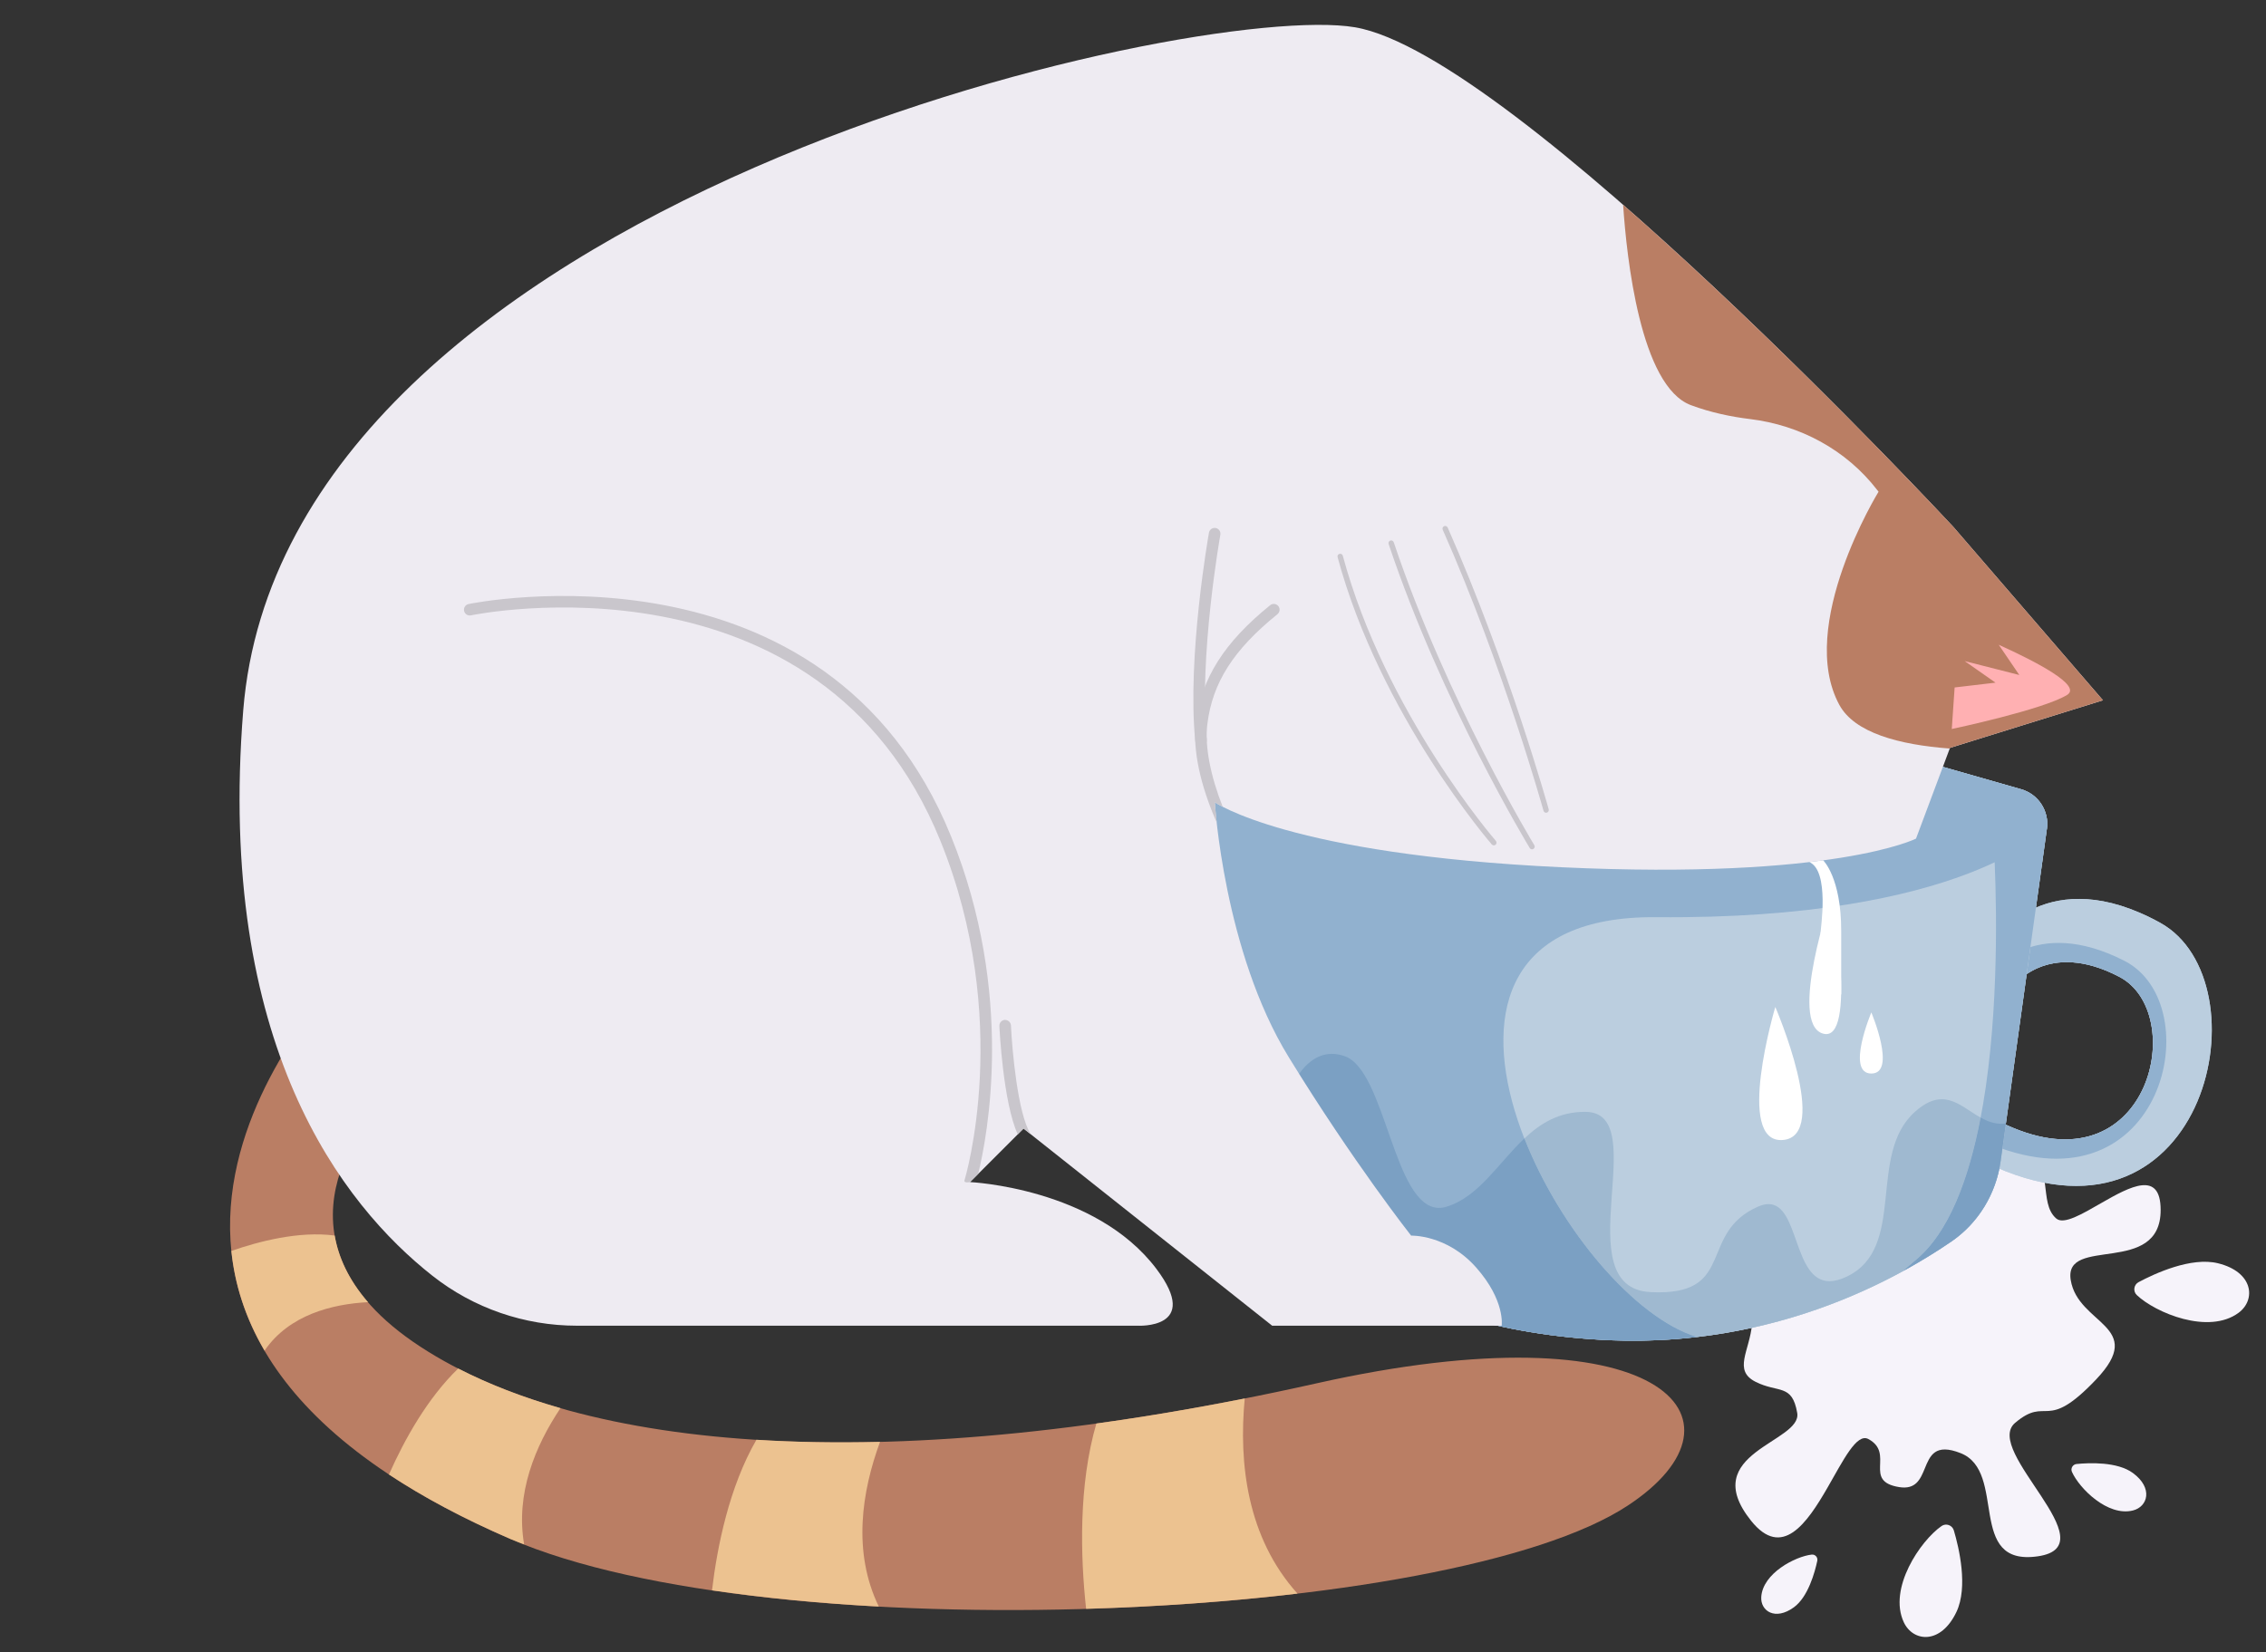 <?xml version="1.0" encoding="UTF-8"?><svg xmlns="http://www.w3.org/2000/svg" xmlns:xlink="http://www.w3.org/1999/xlink" height="630.7" preserveAspectRatio="xMidYMid meet" version="1.0" viewBox="-87.8 -9.5 864.8 630.7" width="864.8" zoomAndPan="magnify"><rect x="-87.8" y="-9.5" width="864.8" height="630.7" fill="#333333" stroke="none"/><defs><clipPath id="a"><path d="M 726 472 L 770.57 472 L 770.57 496 L 726 496 Z M 726 472"/></clipPath><clipPath id="b"><path d="M 637 572 L 662 572 L 662 615.379 L 637 615.379 Z M 637 572"/></clipPath></defs><g><g><path d="M 645.543 423.297 C 645.543 423.297 637.191 429.906 629.531 422.277 C 621.871 414.648 624.008 391.742 605.266 389.395 C 586.523 387.047 582.156 404.625 599.719 422.535 C 617.277 440.441 596.977 438.961 592.602 443.465 C 588.227 447.965 593.973 458.215 590.184 462.477 C 586.395 466.734 576.848 462.082 564.578 469.508 C 552.312 476.934 581.82 485.504 580.871 495.875 C 579.93 506.242 573.508 513.602 582.227 517.988 C 590.949 522.371 596.129 518.566 598.09 529.844 C 600.051 541.117 559.668 545.023 580.5 571.027 C 592.273 585.73 601.754 572.074 609.625 558.418 C 615.68 547.918 620.781 537.418 625.242 539.816 C 635.504 545.328 622.965 555.914 637.004 558.164 C 643.387 559.188 645.105 555.125 646.773 551.062 C 648.77 546.195 650.691 541.324 660.484 545.215 C 678.441 552.355 662.453 588.566 689.93 584.582 C 717.41 580.602 668.719 544.219 681.258 533.633 C 693.797 523.051 692.648 537.633 712.16 517.078 C 731.672 496.523 705.262 496.262 702.477 479.133 C 699.691 462.004 736.84 477.855 736.793 452.344 C 736.766 437.164 725.176 443.402 714.297 449.641 C 706.887 453.891 699.805 458.137 696.93 455.621 C 689.828 449.406 696.727 435.355 684.48 429.73 C 672.238 424.102 646.785 422.531 646.785 422.531 L 645.543 423.297" fill="#f6f3fa"/></g><g><path d="M 42.922 362.852 C 42.922 362.852 -87.789 493.781 106.988 577.965 C 207.121 621.242 465.98 609.617 533.398 565.238 C 584.312 531.719 545.277 489.289 414.598 518.566 C 251.289 555.152 134.273 544.844 72.621 504.562 C 8.98 462.984 55.91 414.266 55.91 414.266 L 43.773 345.883 L 42.922 362.852" fill="#ba7e64"/></g><g><path d="M 106.988 577.965 C 108.656 578.688 110.48 579.352 112.234 580.043 C 108.883 560.668 116.473 542.402 126.105 528.02 C 111.625 523.879 98.598 518.816 87.066 512.891 C 75.363 524.215 66.566 539.977 60.641 553.348 C 73.512 561.863 88.832 570.117 106.988 577.965" fill="#ecc290"/></g><g><path d="M 183.938 597.566 C 203.879 600.504 225.348 602.559 247.59 603.762 C 237.434 582.887 241.141 559.68 248.059 540.891 C 231.473 541.309 215.746 541.023 200.891 540.094 C 190.5 558.039 185.883 581.008 183.938 597.566" fill="#ecc290"/></g><g><path d="M 680.434 421.02 C 627.891 399.145 680.434 367.172 680.434 367.172 C 680.434 367.172 693.324 348.84 721.055 363.387 C 747.254 377.129 732.977 442.895 680.434 421.02 M 736.574 342.727 C 693.793 319.172 673.902 348.859 673.902 348.859 C 673.902 348.859 592.84 400.629 673.902 436.051 C 754.965 471.473 776.992 364.98 736.574 342.727" fill="#bbcedf"/></g><g><path d="M 680.434 421.02 C 627.891 399.145 680.434 367.172 680.434 367.172 C 680.434 367.172 693.324 348.84 721.055 363.387 C 747.254 377.129 732.977 442.895 680.434 421.02 M 736.574 342.727 C 693.793 319.172 673.902 348.859 673.902 348.859 C 673.902 348.859 592.84 400.629 673.902 436.051 C 754.965 471.473 776.992 364.98 736.574 342.727" fill="#bbcedf"/></g><g><path d="M 680.434 421.02 C 627.891 399.145 680.434 367.172 680.434 367.172 C 680.434 367.172 693.324 348.84 721.055 363.387 C 747.254 377.129 732.977 442.895 680.434 421.02 M 722.965 357.27 C 688.297 339.559 672.184 361.879 672.184 361.879 C 672.184 361.879 606.496 400.805 672.184 427.434 C 737.871 454.066 755.719 374 722.965 357.27" fill="#91b1cf"/></g><g><path d="M 363.961 278.695 L 395.977 451.719 C 395.977 451.719 438.211 498.723 527.445 502.125 C 588.383 504.453 634.07 480.098 656.922 464.414 C 667.258 457.324 674.004 446.113 675.73 433.699 L 693.379 306.859 C 694.32 300.082 690.129 293.645 683.551 291.766 L 637.801 278.695 L 363.961 278.695" fill="#bbcedf"/></g><g><path d="M 363.961 278.695 L 395.977 451.719 C 395.977 451.719 438.211 498.723 527.445 502.125 C 588.383 504.453 634.07 480.098 656.922 464.414 C 667.258 457.324 674.004 446.113 675.73 433.699 L 693.379 306.859 C 694.32 300.082 690.129 293.645 683.551 291.766 L 637.801 278.695 L 363.961 278.695" fill="#bbcedf"/></g><g><path d="M 683.551 291.766 L 637.801 278.695 L 363.961 278.695 L 395.977 451.719 C 395.977 451.719 438.211 498.723 527.445 502.125 C 538.766 502.559 549.555 502.062 559.777 500.879 C 507.582 484.945 431.707 339.602 544.328 340.609 C 661.77 341.656 693.379 306.859 693.379 306.859 C 694.32 300.082 690.129 293.645 683.551 291.766" fill="#91b1cf"/></g><g><path d="M 693.379 306.859 C 693.625 305.082 693.5 303.336 693.09 301.68 L 682.852 301.68 L 672.781 307.578 C 672.781 307.578 683.004 438.934 643.289 471.562 C 641.531 473.008 640.035 474.324 638.656 475.59 C 645.766 471.695 651.922 467.848 656.922 464.414 C 667.258 457.324 674.004 446.113 675.73 433.699 L 693.379 306.859" fill="#91b1cf"/></g><g><path d="M 611.316 331.957 C 611.316 331.957 594.531 381.109 607.898 385.043 C 621.27 388.977 611.316 331.957 611.316 331.957" fill="#fff"/></g><g><path d="M 589.73 374.891 C 589.73 374.891 574.164 427.117 592.598 425.668 C 611.031 424.223 589.73 374.891 589.73 374.891" fill="#fff"/></g><g><path d="M 626.379 376.973 C 626.379 376.973 616.547 400.293 626.379 400.293 C 636.207 400.293 626.379 376.973 626.379 376.973" fill="#fff"/></g><g><path d="M 607.984 318.895 C 607.984 318.895 614.902 325.418 614.879 345.852 C 614.855 366.285 614.879 370.23 614.879 370.23 C 614.879 370.23 606.996 348.18 606.996 346.605 C 606.996 345.035 610.52 322.93 602.73 319.586 L 607.984 318.895" fill="#fff"/></g><g><path d="M 535.566 502.281 C 533.949 502.281 532.32 502.262 530.684 502.227 C 532.32 502.262 533.949 502.281 535.566 502.281 C 551.824 502.281 566.914 500.41 580.695 497.391 C 566.914 500.41 551.824 502.281 535.566 502.281" fill="#d9e2ec"/></g><g><path d="M 580.695 497.391 C 609.191 491.145 632.059 479.977 647.93 470.246 C 632.059 479.977 609.191 491.145 580.695 497.391" fill="#d1d8e7"/></g><g><path d="M 676.062 431.293 L 676.383 429.016 L 676.062 431.293" fill="#9fb9d0"/></g><g><path d="M 677.66 419.812 L 677.723 419.371 L 677.66 419.812" fill="#d9e2ec"/></g><g><path d="M 676.383 429.016 L 677.66 419.812 L 676.383 429.016" fill="#7ba0c3"/></g><g><path d="M 535.566 502.281 C 533.949 502.281 532.32 502.262 530.684 502.227 C 530.031 502.211 529.379 502.191 528.727 502.172 C 528.301 502.156 527.875 502.145 527.445 502.125 C 530.168 502.23 532.859 502.281 535.52 502.281 C 543.922 502.281 552.012 501.777 559.777 500.879 C 536.109 493.652 507.578 459.816 493.957 425.09 C 500.09 419.316 507.172 414.926 516.957 414.926 C 517.121 414.926 517.293 414.926 517.457 414.926 C 543.41 415.32 509.199 482.168 542.23 483.742 C 543.273 483.789 544.266 483.816 545.215 483.816 C 574.328 483.816 560.656 461.004 583.125 451.105 C 584.633 450.441 585.965 450.137 587.152 450.137 C 593.016 450.137 595.359 457.492 597.973 464.848 C 600.59 472.203 603.477 479.562 610.426 479.559 C 612.285 479.559 614.434 479.035 616.941 477.844 C 640.145 466.832 624.598 431.441 642.988 414.926 C 646.922 411.395 650.246 410.109 653.25 410.109 C 657.301 410.109 660.766 412.449 664.336 414.793 C 665.57 415.602 666.82 416.414 668.109 417.125 C 663.664 440.379 656.059 461.074 643.289 471.562 C 641.531 473.008 640.035 474.324 638.656 475.59 C 645.766 471.695 651.922 467.848 656.922 464.414 C 665.195 458.734 671.172 450.418 674.109 440.953 C 671.172 450.418 665.195 458.734 656.922 464.414 C 654.234 466.258 651.234 468.223 647.93 470.246 C 632.059 479.977 609.191 491.145 580.695 497.391 C 566.914 500.41 551.824 502.281 535.566 502.281 M 675.055 437.414 C 675.328 436.191 675.555 434.949 675.73 433.699 L 677.723 419.371 L 677.66 419.812 L 676.383 429.016 L 676.062 431.293 L 675.73 433.699 C 675.555 434.949 675.328 436.191 675.055 437.414" fill="#9fb9d0"/></g><g><path d="M 527.312 502.121 C 527.297 502.121 527.277 502.121 527.258 502.117 C 527.277 502.121 527.297 502.121 527.312 502.121" fill="#d9e2ec"/></g><g><path d="M 527.312 502.121 C 527.297 502.121 527.277 502.121 527.258 502.117 C 527.277 502.121 527.293 502.121 527.312 502.121" fill="#9fb9d0"/></g><g><path d="M 527.184 502.117 C 527.156 502.113 527.125 502.113 527.098 502.113 C 527.125 502.113 527.156 502.113 527.184 502.117" fill="#d9e2ec"/></g><g><path d="M 527.184 502.117 C 527.156 502.113 527.125 502.113 527.098 502.113 C 527.121 502.113 527.156 502.113 527.184 502.117" fill="#9fb9d0"/></g><g><path d="M 527.055 502.109 C 527.016 502.109 526.98 502.109 526.945 502.105 C 526.984 502.109 527.016 502.109 527.055 502.109" fill="#d9e2ec"/></g><g><path d="M 527.055 502.109 C 527.016 502.109 526.984 502.109 526.945 502.105 C 526.984 502.109 527.016 502.109 527.055 502.109" fill="#9fb9d0"/></g><g><path d="M 526.922 502.105 C 526.883 502.105 526.848 502.102 526.809 502.102 C 526.848 502.102 526.887 502.105 526.922 502.105" fill="#d9e2ec"/></g><g><path d="M 526.922 502.105 C 526.887 502.105 526.848 502.102 526.809 502.102 L 526.805 502.102 C 526.844 502.102 526.887 502.105 526.922 502.105" fill="#9fb9d0"/></g><g><path d="M 526.793 502.102 C 526.754 502.098 526.715 502.098 526.676 502.098 C 526.715 502.098 526.754 502.098 526.793 502.102" fill="#d9e2ec"/></g><g><path d="M 526.793 502.102 C 526.754 502.098 526.715 502.098 526.676 502.098 C 526.715 502.098 526.754 502.098 526.793 502.102" fill="#9fb9d0"/></g><g><path d="M 526.66 502.094 C 526.621 502.094 526.582 502.094 526.539 502.09 C 526.582 502.094 526.617 502.094 526.66 502.094" fill="#d9e2ec"/></g><g><path d="M 526.66 502.094 C 526.617 502.094 526.582 502.094 526.539 502.09 C 526.582 502.094 526.617 502.094 526.66 502.094" fill="#9fb9d0"/></g><g><path d="M 526.531 502.09 C 526.492 502.09 526.453 502.086 526.414 502.086 C 526.453 502.086 526.492 502.09 526.531 502.09" fill="#d9e2ec"/></g><g><path d="M 526.531 502.09 C 526.492 502.09 526.453 502.086 526.414 502.086 C 526.453 502.086 526.496 502.09 526.531 502.09" fill="#9fb9d0"/></g><g><path d="M 526.402 502.086 C 526.363 502.082 526.324 502.082 526.285 502.078 C 526.324 502.082 526.363 502.082 526.402 502.086" fill="#d9e2ec"/></g><g><path d="M 526.402 502.086 C 526.363 502.082 526.324 502.082 526.285 502.078 C 526.32 502.082 526.363 502.082 526.402 502.086" fill="#9fb9d0"/></g><g><path d="M 526.27 502.078 C 526.234 502.078 526.195 502.074 526.156 502.074 C 526.195 502.074 526.23 502.078 526.27 502.078" fill="#d9e2ec"/></g><g><path d="M 526.27 502.078 C 526.23 502.078 526.195 502.074 526.156 502.074 C 526.195 502.074 526.234 502.078 526.27 502.078" fill="#9fb9d0"/></g><g><path d="M 526.141 502.074 C 526.102 502.07 526.062 502.07 526.027 502.066 C 526.062 502.07 526.102 502.07 526.141 502.074" fill="#d9e2ec"/></g><g><path d="M 526.141 502.074 C 526.102 502.07 526.062 502.07 526.027 502.066 L 526.023 502.066 C 526.062 502.07 526.102 502.07 526.141 502.074" fill="#9fb9d0"/></g><g><path d="M 526.012 502.066 C 525.973 502.066 525.93 502.062 525.891 502.062 C 525.934 502.062 525.965 502.066 526.012 502.066" fill="#d9e2ec"/></g><g><path d="M 526.012 502.066 C 525.965 502.066 525.934 502.062 525.891 502.062 C 525.887 502.062 525.891 502.062 525.891 502.062 C 525.934 502.062 525.969 502.066 526.012 502.066" fill="#9fb9d0"/></g><g><path d="M 525.883 502.062 C 525.84 502.059 525.797 502.059 525.754 502.055 C 525.801 502.059 525.84 502.059 525.883 502.062" fill="#d9e2ec"/></g><g><path d="M 525.883 502.062 C 525.84 502.059 525.801 502.059 525.754 502.055 C 525.797 502.059 525.84 502.059 525.883 502.062" fill="#9fb9d0"/></g><g><path d="M 525.754 502.055 C 525.711 502.055 525.672 502.055 525.629 502.051 C 525.672 502.055 525.711 502.055 525.754 502.055" fill="#d9e2ec"/></g><g><path d="M 525.754 502.055 C 525.711 502.055 525.672 502.055 525.629 502.051 C 525.672 502.055 525.711 502.055 525.754 502.055" fill="#9fb9d0"/></g><g><path d="M 525.621 502.051 C 525.578 502.051 525.535 502.047 525.496 502.047 C 525.539 502.047 525.578 502.047 525.621 502.051" fill="#d9e2ec"/></g><g><path d="M 525.621 502.051 C 525.578 502.047 525.539 502.047 525.496 502.047 L 525.492 502.047 C 525.535 502.047 525.578 502.051 525.621 502.051" fill="#9fb9d0"/></g><g><path d="M 525.492 502.047 C 520.48 501.816 515.609 501.449 510.898 500.961 C 515.613 501.449 520.477 501.816 525.492 502.047 M 510.898 500.961 C 510.859 500.957 510.824 500.953 510.789 500.949 C 510.824 500.953 510.863 500.957 510.898 500.961" fill="#d9e2ec"/></g><g><path d="M 525.492 502.047 C 525.488 502.047 525.496 502.047 525.492 502.047 C 520.477 501.816 515.613 501.449 510.898 500.961 C 510.863 500.957 510.824 500.953 510.789 500.949 L 510.781 500.949 C 515.535 501.445 520.434 501.812 525.492 502.047" fill="#9fb9d0"/></g><g><path d="M 510.766 500.949 C 510.734 500.945 510.703 500.941 510.672 500.938 C 510.703 500.941 510.734 500.945 510.766 500.949" fill="#d9e2ec"/></g><g><path d="M 510.77 500.949 C 510.766 500.949 510.766 500.949 510.766 500.949 C 510.734 500.945 510.703 500.941 510.672 500.938 L 510.668 500.938 C 510.703 500.941 510.734 500.945 510.77 500.949" fill="#9fb9d0"/></g><g><path d="M 510.633 500.934 C 510.605 500.93 510.582 500.93 510.559 500.926 C 510.582 500.93 510.605 500.93 510.633 500.934" fill="#d9e2ec"/></g><g><path d="M 510.641 500.934 C 510.637 500.934 510.637 500.934 510.633 500.934 C 510.605 500.93 510.582 500.93 510.559 500.926 L 510.551 500.926 C 510.582 500.93 510.609 500.93 510.641 500.934" fill="#9fb9d0"/></g><g><path d="M 510.504 500.922 C 510.484 500.918 510.461 500.914 510.441 500.914 C 510.461 500.914 510.484 500.918 510.504 500.922" fill="#d9e2ec"/></g><g><path d="M 510.512 500.922 L 510.504 500.922 C 510.484 500.918 510.461 500.914 510.441 500.914 C 510.438 500.914 510.438 500.914 510.438 500.914 C 510.461 500.914 510.484 500.918 510.512 500.922" fill="#9fb9d0"/></g><g><path d="M 510.367 500.906 C 510.352 500.902 510.344 500.902 510.328 500.902 C 510.34 500.902 510.355 500.906 510.367 500.906" fill="#d9e2ec"/></g><g><path d="M 510.371 500.906 C 510.371 500.906 510.367 500.906 510.367 500.906 C 510.355 500.906 510.34 500.902 510.328 500.902 C 510.324 500.902 510.324 500.902 510.324 500.902 C 510.344 500.902 510.352 500.902 510.371 500.906" fill="#9fb9d0"/></g><g><path d="M 510.242 500.895 C 510.238 500.891 510.238 500.891 510.234 500.891 C 510.23 500.891 510.215 500.891 510.211 500.891 C 510.207 500.891 510.207 500.891 510.203 500.891 C 510.219 500.891 510.227 500.891 510.242 500.895" fill="#9fb9d0"/></g><g><path d="M 535.52 502.281 C 532.859 502.281 530.168 502.23 527.445 502.125 C 527.402 502.125 527.359 502.121 527.312 502.121 C 527.293 502.121 527.277 502.121 527.258 502.117 C 527.23 502.117 527.211 502.117 527.184 502.117 C 527.156 502.113 527.121 502.113 527.098 502.113 C 527.082 502.113 527.066 502.113 527.055 502.109 C 527.016 502.109 526.984 502.109 526.945 502.105 C 526.938 502.105 526.93 502.105 526.922 502.105 C 526.887 502.105 526.844 502.102 526.805 502.102 C 526.801 502.102 526.797 502.102 526.793 502.102 C 526.754 502.098 526.715 502.098 526.676 502.098 C 526.672 502.098 526.664 502.094 526.66 502.094 C 526.617 502.094 526.582 502.094 526.539 502.09 C 526.535 502.09 526.535 502.09 526.531 502.09 C 526.496 502.09 526.453 502.086 526.414 502.086 C 526.41 502.086 526.406 502.086 526.402 502.086 C 526.363 502.082 526.32 502.082 526.285 502.078 C 526.277 502.078 526.277 502.078 526.27 502.078 C 526.234 502.078 526.195 502.074 526.156 502.074 C 526.152 502.074 526.145 502.074 526.141 502.074 C 526.102 502.07 526.062 502.07 526.023 502.066 C 526.02 502.066 526.016 502.066 526.012 502.066 C 525.969 502.066 525.934 502.062 525.891 502.062 C 525.887 502.062 525.883 502.062 525.883 502.062 C 525.84 502.059 525.797 502.059 525.754 502.055 C 525.711 502.055 525.672 502.055 525.629 502.051 C 525.625 502.051 525.625 502.051 525.621 502.051 C 525.578 502.051 525.535 502.047 525.492 502.047 C 520.434 501.812 515.535 501.445 510.781 500.949 C 510.777 500.949 510.773 500.949 510.77 500.949 C 510.734 500.945 510.703 500.941 510.668 500.938 C 510.656 500.938 510.648 500.938 510.641 500.934 C 510.609 500.93 510.582 500.93 510.551 500.926 C 510.535 500.926 510.527 500.922 510.512 500.922 C 510.484 500.918 510.461 500.914 510.438 500.914 C 510.414 500.91 510.395 500.91 510.371 500.906 C 510.352 500.902 510.344 500.902 510.324 500.902 C 510.297 500.898 510.27 500.895 510.242 500.895 C 510.227 500.891 510.219 500.891 510.203 500.891 C 510.172 500.887 510.141 500.883 510.105 500.879 C 510.102 500.879 510.094 500.879 510.09 500.879 C 510.055 500.871 510.016 500.867 509.977 500.863 C 509.973 500.863 509.973 500.863 509.969 500.863 C 473.344 496.934 445.879 485.688 427.066 474.945 C 432.031 469.191 443.926 466.441 443.926 466.441 L 402.242 412.566 C 402.242 412.566 407.578 392.785 420.504 392.785 C 422.039 392.785 423.688 393.066 425.445 393.691 C 441.109 399.289 444.035 451.586 461.41 451.582 C 462.355 451.582 463.34 451.43 464.371 451.105 C 476.664 447.246 484.078 434.383 493.957 425.09 C 507.578 459.816 536.109 493.652 559.777 500.879 C 552.012 501.777 543.922 502.281 535.52 502.281" fill="#7ba0c3"/></g><g><path d="M 638.656 475.59 C 640.035 474.324 641.531 473.008 643.289 471.562 C 656.059 461.074 663.664 440.379 668.109 417.125 C 670.547 418.477 673.133 419.477 676.062 419.477 C 676.602 419.477 677.156 419.441 677.723 419.371 L 675.73 433.699 C 675.555 434.949 675.328 436.191 675.055 437.414 C 674.785 438.609 674.473 439.789 674.109 440.953 C 671.172 450.418 665.195 458.734 656.922 464.414 C 651.922 467.848 645.766 471.695 638.656 475.59" fill="#7ba0c3"/></g><g><path d="M 346.305 496.555 L 132.348 496.555 C 112.387 496.555 93 489.895 77.309 477.551 C 42.922 450.492 -5.207 389.262 5.023 261.711 C 20.637 67.09 368.359 -9.461 429.34 0.918 C 490.32 11.297 657.695 191.648 657.695 191.648 L 714.785 257.816 L 656.398 275.984 L 643.426 310.629 C 643.426 310.629 612.285 326.422 508.164 321.555 C 404.039 316.691 375.82 296.742 375.82 296.742 C 375.82 296.742 379.227 353.668 404.039 394.055 C 428.855 434.438 450.75 462.172 450.75 462.172 C 450.75 462.172 464.371 461.684 475.562 474.336 C 486.754 486.984 485.297 496.555 485.297 496.555 L 397.715 496.555 L 302.836 421.301 L 282.402 441.734 C 282.402 441.734 330.16 443.906 353.504 474.82 C 370.992 497.984 346.305 496.555 346.305 496.555" fill="#eeebf2"/></g><g><path d="M 39.934 462.145 C 26.367 460.309 10.73 464.43 0.5 468.016 C 1.77 480.434 5.652 493.258 13.164 506.07 C 22.57 492.332 39.113 488.273 52.648 487.574 C 45.156 478.926 41.344 470.293 39.934 462.145" fill="#ecc290"/></g><g><path d="M 387.246 524.328 C 367.645 528.211 348.766 531.387 330.621 533.891 C 323.797 557.32 324.508 584.562 326.707 604.629 C 354.422 603.809 381.789 601.844 407.379 598.816 C 388.125 577.457 384.895 549.016 387.246 524.328" fill="#ecc290"/></g><g><path d="M 372.969 266.941 C 374.918 251.09 382.926 238.531 399.727 224.957 C 400.676 224.188 400.824 222.801 400.059 221.852 C 399.281 220.898 397.898 220.762 396.953 221.52 C 379.41 235.691 370.66 249.535 368.586 266.398 C 367.316 276.73 370.363 290.477 376.539 304.438 C 376.008 299.652 375.82 296.742 375.82 296.742 C 375.82 296.742 376.746 297.391 378.832 298.469 C 374.188 286.711 371.93 275.379 372.969 266.941" fill="#c9c6cc"/></g><g><path d="M 370.547 275.293 C 369.422 275.293 368.461 274.441 368.352 273.301 C 365.18 241.191 373.504 194.309 373.59 193.836 C 373.805 192.641 374.938 191.848 376.156 192.055 C 377.359 192.27 378.152 193.414 377.938 194.617 C 377.852 195.086 369.641 241.375 372.746 272.863 C 372.863 274.078 371.98 275.16 370.766 275.281 L 370.547 275.293" fill="#c9c6cc"/></g><g><path d="M 282.402 441.734 L 285.512 438.625 C 289.047 424.184 299.539 369.824 275.184 309.801 C 227.805 193.035 92.375 220.781 91.012 221.082 C 89.824 221.336 89.062 222.516 89.32 223.703 C 89.574 224.891 90.738 225.664 91.945 225.395 C 93.273 225.117 225.086 198.098 271.09 311.461 C 298.789 379.727 280.48 440.477 280.289 441.078 C 279.93 442.242 282.402 441.734 282.402 441.734" fill="#c9c6cc"/></g><g><path d="M 657.695 191.645 C 657.695 191.645 594.52 123.594 531.652 68.688 C 532.984 88.703 538.211 137.996 557.566 145.176 C 565.184 148.004 572.957 149.602 580.043 150.461 C 599.223 152.789 616.816 162.242 628.617 177.539 L 629.133 178.207 C 629.133 178.207 597.676 229.324 614.191 259.605 C 619.98 270.219 636.848 274.781 656.301 276.242 L 656.398 275.984 L 714.785 257.816 L 657.695 191.645" fill="#ba7e64"/></g><g><path d="M 675.008 236.629 L 682.852 248.16 L 662.027 242.863 L 673.773 251.086 L 658.168 252.922 L 657.082 268.777 C 657.082 268.777 691.984 261.406 701.125 255.75 C 706.867 252.191 689.047 242.984 675.008 236.629" fill="#ffb0b2"/></g><g><path d="M 295.707 379.816 C 294.492 379.875 293.551 380.91 293.602 382.133 C 293.664 383.43 295.02 411.305 300.617 423.52 L 302.836 421.301 L 305.559 423.457 C 300.605 415.746 298.434 391.055 298.02 381.922 C 297.953 380.711 296.879 379.816 295.707 379.816" fill="#c9c6cc"/></g><g clip-path="url(#a)"><path d="M 727.691 484.863 C 726.172 483.422 726.531 480.91 728.383 479.922 C 734.488 476.664 748.43 470.188 758.699 472.727 C 772.215 476.066 773.234 486.656 766.551 491.617 C 755.105 500.113 734.828 491.645 727.691 484.863" fill="#f6f3fa"/></g><g clip-path="url(#b)"><path d="M 653.164 573.035 C 654.883 571.836 657.27 572.691 657.867 574.699 C 659.836 581.332 663.391 596.293 658.848 605.844 C 652.867 618.418 642.289 617.297 638.766 609.754 C 632.734 596.844 645.09 578.668 653.164 573.035" fill="#f6f3fa"/></g><g><path d="M 603.621 583.93 C 604.949 583.781 606.027 584.988 605.754 586.297 C 604.836 590.613 602.27 600.082 596.816 604.051 C 589.633 609.277 584.047 605.43 584.367 600.125 C 584.922 591.051 597.383 584.629 603.621 583.93" fill="#f6f3fa"/></g><g><path d="M 702.941 552.355 C 702.348 551.02 703.25 549.492 704.707 549.348 C 709.52 548.871 720.25 548.406 726.203 552.785 C 734.043 558.551 731.879 565.66 726.234 567.082 C 716.582 569.516 705.742 558.641 702.941 552.355" fill="#f6f3fa"/></g><g><path d="M 482.309 313.203 C 482.023 313.203 481.734 313.082 481.531 312.852 C 481.105 312.363 438.969 263.555 422.68 203.184 C 422.531 202.629 422.859 202.066 423.406 201.918 C 423.977 201.762 424.523 202.094 424.672 202.641 C 440.836 262.547 482.664 311.012 483.086 311.492 C 483.461 311.926 483.414 312.574 482.988 312.949 C 482.793 313.121 482.551 313.203 482.309 313.203" fill="#c9c6cc"/></g><g><path d="M 496.883 314.703 C 496.539 314.703 496.199 314.531 496.004 314.207 C 495.672 313.668 462.574 259.078 442.156 198.156 C 441.977 197.613 442.266 197.035 442.809 196.852 C 443.34 196.664 443.93 196.961 444.113 197.5 C 464.461 258.203 497.438 312.594 497.766 313.137 C 498.062 313.621 497.906 314.254 497.418 314.555 C 497.254 314.656 497.07 314.703 496.883 314.703" fill="#c9c6cc"/></g><g><path d="M 502.258 300.742 C 501.801 300.742 501.387 300.445 501.262 299.988 C 501.113 299.445 485.961 245.043 462.805 192.715 C 462.574 192.191 462.812 191.582 463.328 191.352 C 463.859 191.133 464.461 191.363 464.691 191.875 C 487.91 244.352 503.102 298.891 503.254 299.438 C 503.402 299.988 503.078 300.555 502.531 300.711 C 502.441 300.73 502.348 300.742 502.258 300.742" fill="#c9c6cc"/></g></g></svg>